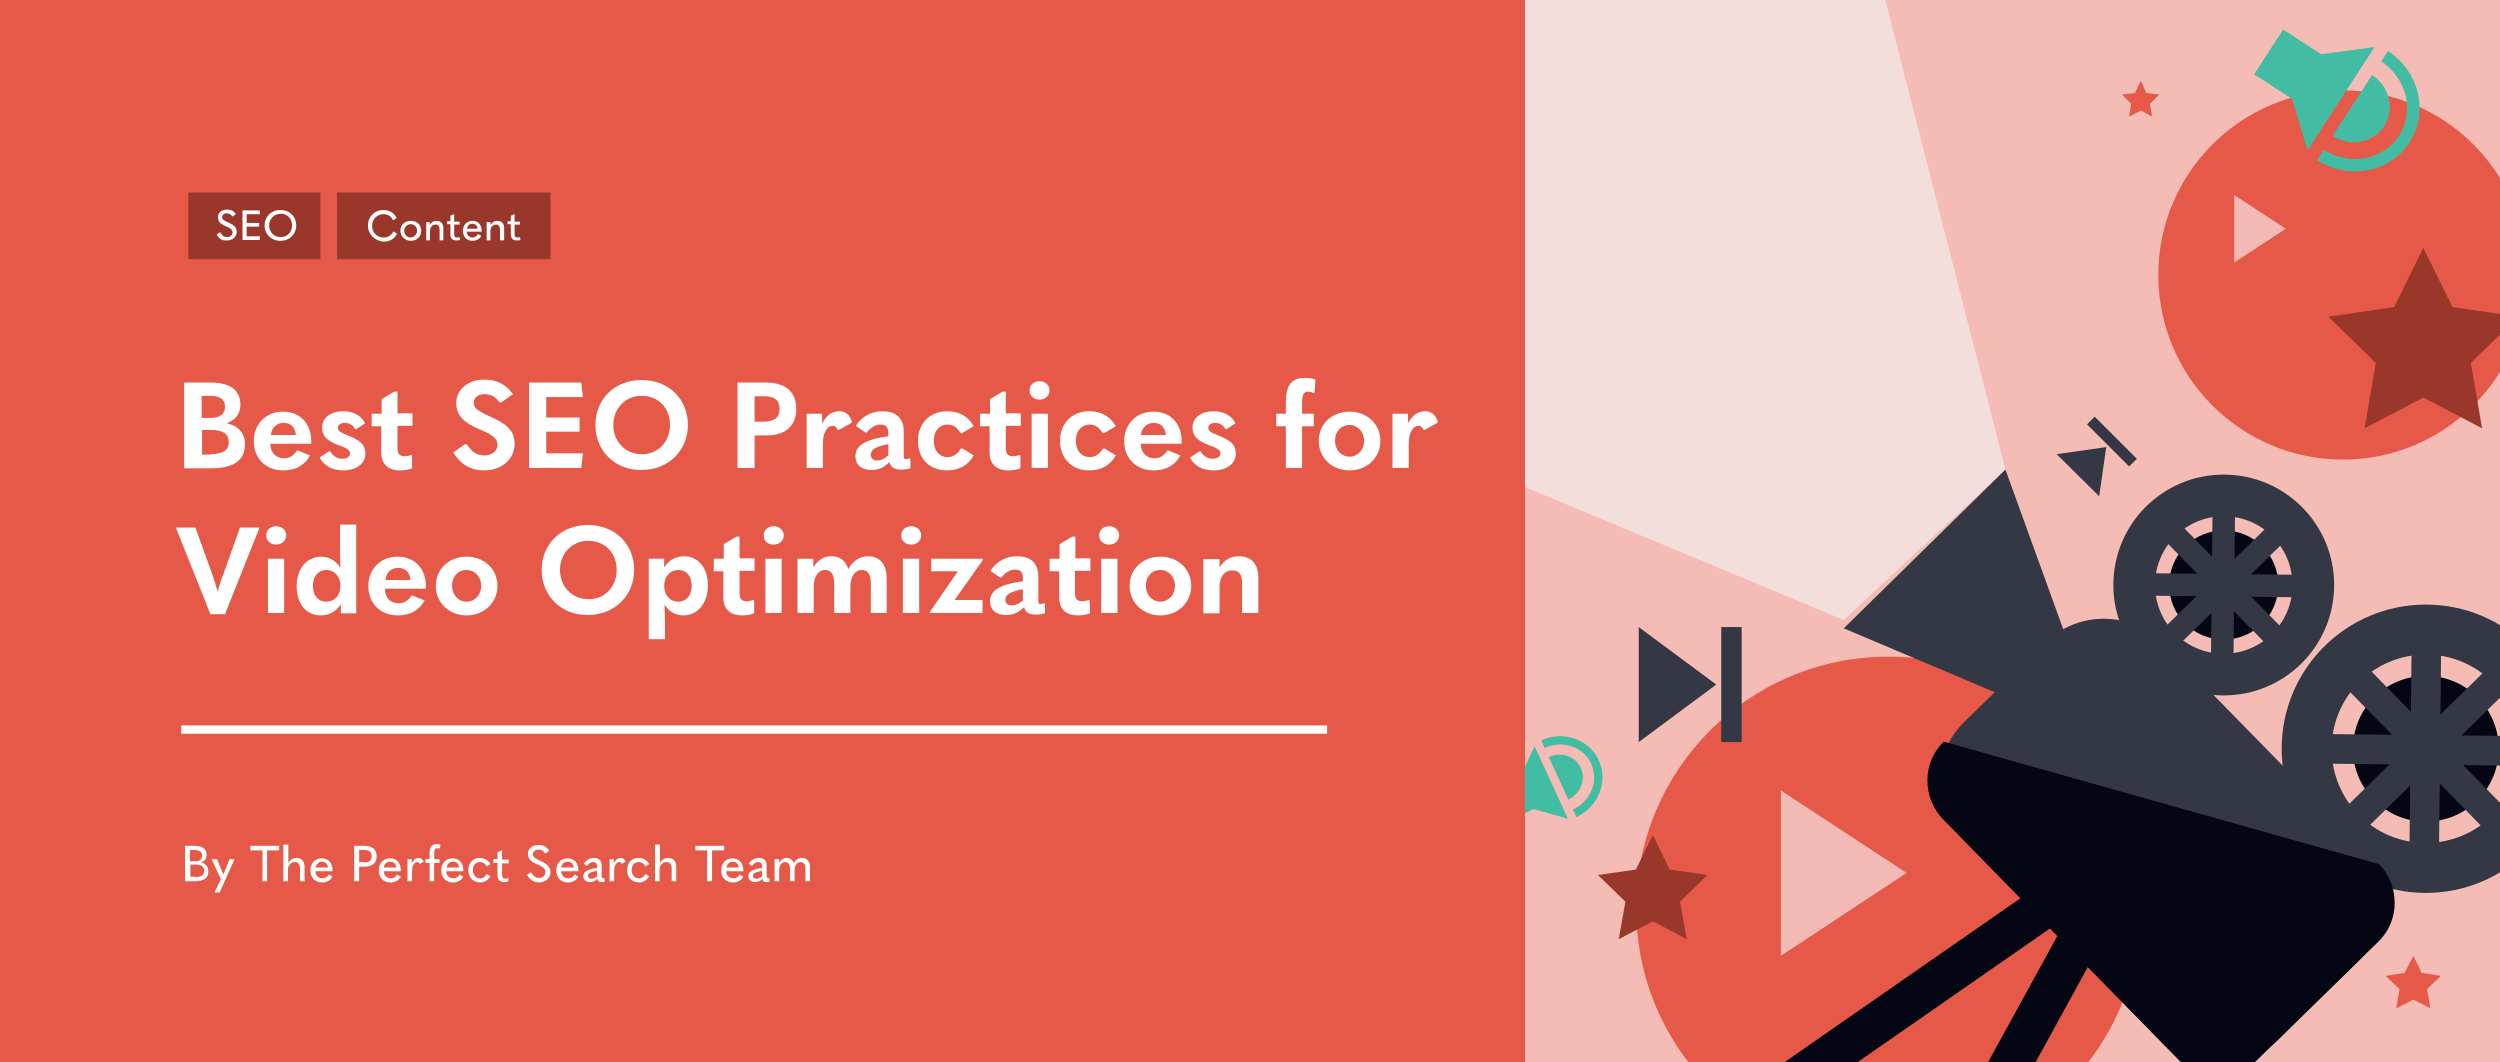 <?xml version="1.0" encoding="utf-8"?>
<!-- Generator: Adobe Illustrator 25.2.3, SVG Export Plug-In . SVG Version: 6.00 Build 0)  -->
<svg version="1.1" id="Layer_1" xmlns="http://www.w3.org/2000/svg" xmlns:xlink="http://www.w3.org/1999/xlink" x="0px" y="0px"
	 viewBox="0 0 600 254.9" style="enable-background:new 0 0 600 254.9;" xml:space="preserve">
<rect x="0" y="0" width="600" height="254.9" fill="#808080" stroke="none"/>
<style type="text/css">
	.st0{clip-path:url(#SVGID_2_);}
	.st1{fill:none;stroke:#040613;stroke-width:10;stroke-miterlimit:10;}
	.st2{fill:#F5BCB6;}
	.st3{fill:#E65848;}
	.st4{fill:none;stroke:#FFFFFF;stroke-width:2;stroke-miterlimit:10;}
	.st5{fill:#99372A;}
	.st6{fill:#F4DEDC;}
	.st7{clip-path:url(#SVGID_4_);}
	.st8{fill:none;stroke:#343844;stroke-width:12;stroke-miterlimit:10;}
	.st9{fill:#040613;}
	.st10{fill:#343844;}
	.st11{fill:none;stroke:#343844;stroke-width:10;stroke-miterlimit:10;}
	.st12{fill:#42BCA3;}
	.st13{fill:none;stroke:#42BCA3;stroke-width:2;stroke-miterlimit:10;}
	.st14{fill:#F3BAB5;}
	.st15{fill:none;stroke:#42BCA3;stroke-width:3;stroke-miterlimit:10;}
	.st16{fill:#E65847;}
	.st17{fill:#FFFFFF;}
	.st18{clip-path:url(#SVGID_6_);}
	.st19{clip-path:url(#SVGID_8_);}
</style>
<rect x="364" y="-2.2" class="st2" width="236" height="257.7"/>
<rect y="-0.8" class="st3" width="366" height="258.6"/>
<line class="st4" x1="43.5" y1="175.1" x2="318.5" y2="175.1"/>
<rect x="45.2" y="46.2" class="st5" width="31.7" height="16"/>
<rect x="80.9" y="46.2" class="st5" width="51.2" height="16"/>
<polygon class="st6" points="442.5,148.8 366,116.9 366,-2.2 451.9,-2.2 481.3,112.7 "/>
<g>
	<g>
		<defs>
			<rect id="SVGID_3_" x="366" y="1.4" width="234" height="254.3"/>
		</defs>
		<clipPath id="SVGID_2_">
			<use xlink:href="#SVGID_3_"  style="overflow:visible;"/>
		</clipPath>
		<g class="st0">
			<circle class="st3" cx="562.3" cy="66" r="44.3"/>
			<circle class="st3" cx="453.2" cy="218.1" r="60.5"/>
			<g>
				<g>
					<circle class="st8" cx="582.2" cy="179.7" r="28.6"/>
					<circle class="st9" cx="582.2" cy="179.7" r="17.5"/>
					
						<rect x="553.7" y="176.4" transform="matrix(0.715 -0.7 0.7 0.715 40.228 458.51)" class="st10" width="56.6" height="7.1"/>
					
						<rect x="578.5" y="151.6" transform="matrix(0.715 -0.7 0.7 0.715 40.257 458.527)" class="st10" width="7.1" height="56.6"/>
					
						<rect x="553.8" y="176.4" transform="matrix(1.061681e-02 -1 1 1.061681e-02 395.939 760.09)" class="st10" width="56.6" height="7.1"/>
					
						<rect x="578.4" y="151.7" transform="matrix(1.061681e-02 -1 1 1.061681e-02 395.794 760.019)" class="st10" width="7.1" height="56.6"/>
				</g>
				<g>
					<circle class="st11" cx="533.7" cy="140.4" r="21.5"/>
					<circle class="st9" cx="533.7" cy="140.4" r="13.1"/>
					
						<rect x="512.3" y="137.8" transform="matrix(0.715 -0.7 0.7 0.715 54.008 413.334)" class="st10" width="42.5" height="5.4"/>
					
						<rect x="530.8" y="119.3" transform="matrix(0.715 -0.7 0.7 0.715 53.937 413.347)" class="st10" width="5.4" height="42.5"/>
					
						<rect x="512.3" y="137.8" transform="matrix(1.061681e-02 -1 1 1.061681e-02 387.354 672.555)" class="st10" width="42.5" height="5.4"/>
					
						<rect x="530.9" y="119.3" transform="matrix(1.061681e-02 -1 1 1.061681e-02 387.387 672.566)" class="st10" width="5.4" height="42.5"/>
				</g>
				<polygon class="st10" points="442.5,150.8 480.3,166.8 495.5,151.9 481.3,112.7 				"/>
				<g>
					<path class="st10" d="M471.2,201.5l47,48c7.7,7.9,20.4,8,28.3,0.3l19.4-19c7.9-7.7,8-20.4,0.3-28.3l-47-48
						c-7.7-7.9-20.4-8-28.3-0.3l-19.4,19C463.6,180.9,463.5,193.6,471.2,201.5z"/>
				</g>
				<g>
					<path class="st9" d="M466.5,178c-5.2,5-5.2,13.4-0.2,18.6l56.6,57.8c5,5.2,13.4,5.2,18.6,0.2l29.3-28.6
						c5.2-5,5.2-13.4,0.2-18.6"/>
				</g>
			</g>
			<line class="st1" x1="495.5" y1="214.3" x2="420.1" y2="266.7"/>
			<line class="st1" x1="504.1" y1="216.2" x2="459.9" y2="296.7"/>
			<polygon class="st5" points="396.7,200.4 400.7,208.7 409.8,210 403.2,216.4 404.8,225.4 396.7,221.1 388.5,225.4 390.1,216.4 
				383.5,210 392.6,208.7 			"/>
			<polygon class="st5" points="581.6,59.5 588.6,73.7 604.4,76 593,87.1 595.7,102.8 581.6,95.4 567.5,102.8 570.2,87.1 558.8,76 
				574.6,73.7 			"/>
			<g>
				<g>
					
						<rect x="359.9" y="187.6" transform="matrix(0.908 -0.418 0.418 0.908 -46.838 169.605)" class="st12" width="7.7" height="8.3"/>
					<polygon class="st12" points="376.3,196.5 368.2,194.2 364.7,186.7 368.3,179.1 					"/>
				</g>
				<path class="st13" d="M370.3,178.6c4.8-2.2,10.4-0.3,12.5,4.3s-0.1,10.1-4.9,12.3"/>
				<path class="st12" d="M371.7,181.7c3-1.4,6.4-0.2,7.7,2.6s-0.1,6.2-3,7.6"/>
			</g>
			<polygon class="st14" points="427.4,229.4 427.4,189.7 457.6,209.5 			"/>
			<polygon class="st14" points="536.2,63 536.2,46.8 548.6,54.9 			"/>
			<g>
				<g>
					
						<rect x="543.3" y="9.9" transform="matrix(0.544 -0.839 0.839 0.544 237.125 468.277)" class="st12" width="12.8" height="11.9"/>
					<polygon class="st12" points="553.8,36.1 550.1,23.7 557.1,13 569.9,11.3 					"/>
				</g>
				<path class="st15" d="M572.3,13.5c6.8,4.4,9,13.3,4.7,19.9c-4.2,6.5-13.2,8.2-20.1,3.8"/>
				<path class="st12" d="M569.3,18c4.2,2.7,5.5,8.2,2.9,12.3c-2.6,4-8.2,5.1-12.4,2.3"/>
			</g>
			<g>
				<polygon class="st10" points="393.3,178.1 393.3,150.5 411.9,164.3 				"/>
				<rect x="413.1" y="150.5" class="st10" width="4.9" height="27.6"/>
			</g>
			<g>
				<polygon class="st10" points="503.8,119.1 493.6,109 505.5,107.3 				"/>
				
					<rect x="505.6" y="98.8" transform="matrix(0.707 -0.707 0.707 0.707 73.575 389.448)" class="st10" width="2.6" height="14.3"/>
			</g>
			<polygon class="st16" points="513.8,19.4 515.1,22.3 518.2,22.7 516,24.9 516.5,28 513.8,26.5 511,28 511.5,24.9 509.3,22.7 
				512.4,22.3 			"/>
			<polygon class="st16" points="579.2,229.4 581.2,233.5 585.8,234.2 582.5,237.4 583.3,242 579.2,239.9 575.1,242 575.9,237.4 
				572.5,234.2 577.1,233.5 			"/>
		</g>
	</g>
</g>
<g>
	<path class="st17" d="M44.3,91.8h6.1c5,0,7.3,1.9,7.3,5.4c0,2-1.2,3.7-3.2,4.3v0.1c2.6,0.6,4.3,2.3,4.3,5c0,3.8-2.6,5.8-8.2,5.8
		h-6.4V91.8z M50.5,100.3c2.3,0,3.5-0.9,3.5-2.7c0-1.7-1.1-2.6-3.7-2.6h-1.9v5.3H50.5z M50.5,109c3.1,0,4.4-1,4.4-2.9
		c0-1.9-1.3-2.9-4.1-2.9h-2.3v5.9H50.5z"/>
	<path class="st17" d="M64.9,106.4v0.2c0,2.1,1.4,3.4,3.3,3.4c1.3,0,2.3-0.7,3-1.8l0.2-0.1l3,1.2c-1.2,2.3-3.4,3.6-6.4,3.6
		c-4.3,0-7.1-3-7.1-7c0-4.1,2.9-7.1,7-7.1c4,0,6.8,2.7,6.8,7.1c0,0.2,0,0.3,0,0.6H64.9z M65,104.4h6c-0.1-1.8-1.2-2.9-2.9-2.9
		C66.5,101.5,65.2,102.5,65,104.4z"/>
	<path class="st17" d="M76.7,109.8l2.3-1.5l0.2,0c0.7,1.1,1.7,1.8,2.9,1.8c1.2,0,1.9-0.5,1.9-1.3c0-0.6-0.5-1.2-2.6-1.9
		c-3.2-1.2-4.1-2.4-4.1-4.3c0-2.2,1.9-3.9,5.1-3.9c2.4,0,4.4,1.1,5.2,2.9l-2.1,1.4l-0.3,0c-0.5-1-1.4-1.5-2.5-1.5
		c-1,0-1.6,0.5-1.6,1.2c0,0.6,0.3,1,2.6,1.9c3,1.2,4,2.3,4,4.3c0,2.3-2.1,4-5.4,4C79.8,112.9,77.8,111.8,76.7,109.8z"/>
	<path class="st17" d="M98.9,112.4c-0.7,0.3-1.8,0.5-2.8,0.5c-3,0-4.6-1.5-4.6-4.4v-6.2h-2.3v-3h2.4v-3.5l3-1.8h0.8v5.2h3.6v3h-3.6
		v5.2c0,1.6,0.5,2.1,1.8,2.1c0.5,0,0.9-0.1,1.4-0.3l0.3,0.1L98.9,112.4z"/>
	<path class="st17" d="M108.8,108.6l2.8-2l0.5,0.1c1.1,1.8,2.4,2.6,4.2,2.6c1.8,0,3.1-1.1,3.1-2.5c0-1.4-0.8-2.3-4.4-3.8
		c-4-1.7-5.5-3.5-5.5-6.3c0-3.1,2.7-5.6,6.8-5.6c3,0,5.3,1.3,6.8,3.5l-2.8,2l-0.5-0.1c-0.8-1.2-1.9-1.9-3.5-1.9
		c-1.7,0-2.6,0.9-2.6,2.1c0,1.1,0.6,1.8,4.2,3.4c4.3,1.9,5.6,3.7,5.6,6.5c0,3.5-3,6.3-7.3,6.3C113.1,112.9,110.5,111.5,108.8,108.6z
		"/>
	<path class="st17" d="M139.5,91.8l0.4,3.5h-8.8v4.9h8v3.4h-8v5.2h8.8l-0.4,3.5H127V91.8H139.5z"/>
	<path class="st17" d="M142.9,102c0-6.2,4.6-10.8,11.1-10.8c6.5,0,11.1,4.6,11.1,10.8c0,6.1-4.7,10.8-11.1,10.8
		C147.6,112.9,142.9,108.2,142.9,102z M160.8,102c0-4.1-2.8-7-6.8-7c-3.9,0-6.8,3-6.8,7c0,4,2.9,7,6.8,7
		C157.9,109.1,160.8,106,160.8,102z"/>
	<path class="st17" d="M177,91.8h6.6c5,0,7.5,2.2,7.5,6.4c0,4-2.6,6.3-7.1,6.3h-2.9v7.8H177V91.8z M183.2,101.2c2.7,0,3.9-1,3.9-3
		c0-2.2-1.2-3.1-3.9-3.1h-2.1v6.1H183.2z"/>
	<path class="st17" d="M193.7,99.3h3.6v2.3c1.1-2,2.5-2.9,4.1-2.9c1.5,0,2.6,0.8,3.1,2.7l-3.2,1.8l-0.3-0.1
		c-0.3-0.7-0.6-0.9-1.2-0.9c-1.2,0-2.3,1.5-2.3,4.2v5.9h-3.9V99.3z"/>
	<path class="st17" d="M218.5,110.1v2.3c-0.7,0.2-1.4,0.3-2.3,0.3c-1.7,0-2.5-0.7-2.7-1.8c-1.3,1.3-2.6,1.9-4.4,1.9
		c-2.4,0-3.8-1.3-3.8-3.3c0-2.4,2-4,7.9-4.8V104c0-1.5-0.6-2.1-1.9-2.1c-1.2,0-2.3,0.7-3.3,1.9l-0.3,0l-2.3-1.6
		c1.3-2.1,3.6-3.5,6.4-3.5c3.3,0,5.1,1.7,5.1,4.9v5.8c0,0.6,0.1,0.8,0.6,0.8c0.2,0,0.4-0.1,0.7-0.2L218.5,110.1z M210.5,110.5
		c1,0,1.8-0.4,2.7-1.2v-2.7c-3.1,0.6-4.2,1.3-4.2,2.5C209,110,209.5,110.5,210.5,110.5z"/>
	<path class="st17" d="M220.3,105.8c0-4.1,2.8-7.1,7-7.1c2.7,0,5,1.1,6.4,3.6l-2.9,1.7l-0.3-0.1c-0.9-1.5-1.9-2-3.1-2
		c-1.9,0-3.3,1.5-3.3,3.9c0,2.4,1.4,3.9,3.3,3.9c1.3,0,2.3-0.6,3.2-2l0.3-0.1l2.8,1.7c-1.4,2.5-3.7,3.6-6.4,3.6
		C223,112.9,220.3,110,220.3,105.8z"/>
	<path class="st17" d="M244.9,112.4c-0.7,0.3-1.8,0.5-2.8,0.5c-3,0-4.6-1.5-4.6-4.4v-6.2h-2.3v-3h2.4v-3.5l3-1.8h0.8v5.2h3.6v3h-3.6
		v5.2c0,1.6,0.5,2.1,1.8,2.1c0.5,0,0.9-0.1,1.4-0.3l0.3,0.1L244.9,112.4z"/>
	<path class="st17" d="M247.1,93.7c0-1.3,1-2.2,2.4-2.2s2.4,1,2.4,2.2s-1,2.2-2.4,2.2C248.1,95.9,247.1,95,247.1,93.7z M247.6,99.3
		h3.9v13h-3.9V99.3z"/>
	<path class="st17" d="M254.4,105.8c0-4.1,2.8-7.1,7-7.1c2.7,0,5,1.1,6.4,3.6l-2.9,1.7l-0.3-0.1c-0.9-1.5-1.9-2-3.1-2
		c-1.9,0-3.3,1.5-3.3,3.9c0,2.4,1.4,3.9,3.3,3.9c1.3,0,2.3-0.6,3.2-2l0.3-0.1l2.8,1.7c-1.4,2.5-3.7,3.6-6.4,3.6
		C257.2,112.9,254.4,110,254.4,105.8z"/>
	<path class="st17" d="M273.8,106.4v0.2c0,2.1,1.4,3.4,3.3,3.4c1.3,0,2.3-0.7,3-1.8l0.2-0.1l3,1.2c-1.2,2.3-3.4,3.6-6.4,3.6
		c-4.3,0-7.1-3-7.1-7c0-4.1,2.9-7.1,7-7.1c4,0,6.8,2.7,6.8,7.1c0,0.2,0,0.3,0,0.6H273.8z M273.8,104.4h6c-0.1-1.8-1.2-2.9-2.9-2.9
		C275.3,101.5,274.1,102.5,273.8,104.4z"/>
	<path class="st17" d="M285.6,109.8l2.3-1.5l0.2,0c0.7,1.1,1.7,1.8,2.9,1.8c1.2,0,1.9-0.5,1.9-1.3c0-0.6-0.5-1.2-2.6-1.9
		c-3.2-1.2-4.1-2.4-4.1-4.3c0-2.2,1.9-3.9,5.1-3.9c2.4,0,4.4,1.1,5.2,2.9l-2.1,1.4l-0.3,0c-0.5-1-1.4-1.5-2.5-1.5
		c-1,0-1.6,0.5-1.6,1.2c0,0.6,0.3,1,2.6,1.9c3,1.2,4,2.3,4,4.3c0,2.3-2.1,4-5.4,4C288.6,112.9,286.6,111.8,285.6,109.8z"/>
	<path class="st17" d="M314,94c-1.1,0-1.5,0.6-1.5,2.6v2.7h2.8v3h-2.8v10h-3.9v-10h-2.3v-3h2.3v-2.6c0-4.4,1.4-6,4.6-6
		c0.8,0,1.7,0.1,2.5,0.4l-0.2,3.1l-0.3,0.1C314.8,94.1,314.4,94,314,94z"/>
	<path class="st17" d="M316.5,105.8c0-4,3.1-7,7.4-7c4.2,0,7.4,3,7.4,7s-3.2,7.1-7.4,7.1C319.6,112.9,316.5,109.8,316.5,105.8z
		 M327.4,105.8c0-2.1-1.5-3.8-3.5-3.8c-2.1,0-3.5,1.6-3.5,3.8s1.5,3.8,3.5,3.8C325.9,109.6,327.4,107.9,327.4,105.8z"/>
	<path class="st17" d="M334.3,99.3h3.6v2.3c1.1-2,2.5-2.9,4.1-2.9c1.5,0,2.6,0.8,3.1,2.7l-3.2,1.8l-0.3-0.1
		c-0.3-0.7-0.6-0.9-1.2-0.9c-1.2,0-2.3,1.5-2.3,4.2v5.9h-3.9V99.3z"/>
	<path class="st17" d="M42.2,126.6h4.7L51,138c0.4,1.1,0.8,2.4,1.2,3.9h0.1c0.3-1.5,0.8-2.7,1.2-3.8l4.1-11.5h4.7L54,147.4h-3.5
		L42.2,126.6z"/>
	<path class="st17" d="M63.9,128.5c0-1.3,1-2.2,2.4-2.2c1.4,0,2.4,1,2.4,2.2s-1,2.2-2.4,2.2C64.9,130.7,63.9,129.8,63.9,128.5z
		 M64.3,134.1h3.9v13h-3.9V134.1z"/>
	<path class="st17" d="M71.2,140.6c0-4.3,2.6-7,5.9-7c1.8,0,3.5,0.9,4.6,2.7c0-1.2-0.1-2.7-0.1-4.2v-6.2h3.9v21.3h-3.7V145
		c-1,1.7-2.8,2.7-4.8,2.7C73.5,147.7,71.2,145,71.2,140.6z M81.7,140.6c0-2.2-1.4-3.8-3.4-3.8c-1.9,0-3.2,1.5-3.2,3.8
		c0,2.3,1.2,3.8,3.2,3.8C80.3,144.4,81.7,142.9,81.7,140.6z"/>
	<path class="st17" d="M92.4,141.2v0.2c0,2.1,1.4,3.4,3.3,3.4c1.3,0,2.3-0.7,3-1.8l0.2-0.1l3,1.2c-1.2,2.3-3.4,3.6-6.4,3.6
		c-4.3,0-7.1-3-7.1-7c0-4.1,2.9-7.1,7-7.1c4,0,6.8,2.7,6.8,7.1c0,0.2,0,0.3,0,0.6H92.4z M92.5,139.2h6c-0.1-1.8-1.2-2.9-2.9-2.9
		C93.9,136.3,92.7,137.3,92.5,139.2z"/>
	<path class="st17" d="M104.6,140.6c0-4,3.1-7,7.4-7c4.2,0,7.4,3,7.4,7s-3.2,7.1-7.4,7.1C107.7,147.7,104.6,144.6,104.6,140.6z
		 M115.5,140.6c0-2.1-1.5-3.8-3.5-3.8c-2.1,0-3.5,1.6-3.5,3.8s1.5,3.8,3.5,3.8C114,144.4,115.5,142.7,115.5,140.6z"/>
	<path class="st17" d="M130,136.8c0-6.2,4.6-10.8,11.1-10.8c6.5,0,11.1,4.6,11.1,10.8c0,6.1-4.7,10.8-11.1,10.8
		C134.7,147.7,130,143,130,136.8z M148,136.8c0-4.1-2.8-7-6.8-7c-3.9,0-6.8,3-6.8,7c0,4,2.9,7,6.8,7
		C145.1,143.9,148,140.8,148,136.8z"/>
	<path class="st17" d="M155.6,134.1h3.8v2.1c1.1-1.8,2.8-2.7,4.8-2.7c3.3,0,5.7,2.7,5.7,7c0,4.3-2.5,7.2-5.9,7.2
		c-1.8,0-3.5-0.9-4.5-2.6c0,1.2,0.1,2.7,0.1,4.1v4.2h-3.9V134.1z M166,140.6c0-2.3-1.2-3.8-3.2-3.8s-3.4,1.6-3.4,3.8
		c0,2.3,1.4,3.8,3.4,3.8C164.7,144.4,166,142.9,166,140.6z"/>
	<path class="st17" d="M181,147.2c-0.7,0.3-1.8,0.5-2.8,0.5c-3,0-4.6-1.5-4.6-4.4v-6.2h-2.3v-3h2.4v-3.5l3-1.8h0.8v5.2h3.6v3h-3.6
		v5.2c0,1.6,0.5,2.1,1.8,2.1c0.5,0,0.9-0.1,1.4-0.3l0.3,0.1L181,147.2z"/>
	<path class="st17" d="M183.3,128.5c0-1.3,1-2.2,2.4-2.2c1.4,0,2.4,1,2.4,2.2s-1,2.2-2.4,2.2C184.2,130.7,183.3,129.8,183.3,128.5z
		 M183.7,134.1h3.9v13h-3.9V134.1z"/>
	<path class="st17" d="M212.8,138.7v8.4H209V140c0-2.3-0.8-3.2-2.2-3.2c-1.6,0-2.7,1.6-2.7,4v6.3h-3.9V140c0-2.3-0.8-3.2-2.2-3.2
		c-1.6,0-2.7,1.6-2.7,4v6.3h-3.9v-13h3.8v2.1c1.1-1.8,2.5-2.7,4.3-2.7c2.1,0,3.5,1.1,4.1,3.1c1.1-2.1,2.9-3.1,4.7-3.1
		C211.1,133.5,212.8,135.4,212.8,138.7z"/>
	<path class="st17" d="M216.3,128.5c0-1.3,1-2.2,2.4-2.2c1.4,0,2.4,1,2.4,2.2s-1,2.2-2.4,2.2C217.3,130.7,216.3,129.8,216.3,128.5z
		 M216.7,134.1h3.9v13h-3.9V134.1z"/>
	<path class="st17" d="M223.5,137.1v-3h12.4v0.3l-6.8,9.6h6.7v3.1h-12.6v-0.3l6.7-9.7H223.5z"/>
	<path class="st17" d="M250.8,144.9v2.3c-0.7,0.2-1.4,0.3-2.3,0.3c-1.7,0-2.5-0.7-2.7-1.8c-1.3,1.3-2.6,1.9-4.4,1.9
		c-2.4,0-3.8-1.3-3.8-3.3c0-2.4,2-4,7.9-4.8v-0.7c0-1.5-0.6-2.1-1.9-2.1c-1.2,0-2.3,0.7-3.3,1.9l-0.3,0l-2.3-1.6
		c1.3-2.1,3.6-3.5,6.4-3.5c3.3,0,5.1,1.7,5.1,4.9v5.8c0,0.6,0.1,0.8,0.6,0.8c0.2,0,0.4-0.1,0.7-0.2L250.8,144.9z M242.8,145.3
		c1,0,1.8-0.4,2.7-1.2v-2.7c-3.1,0.6-4.2,1.3-4.2,2.5C241.3,144.8,241.8,145.3,242.8,145.3z"/>
	<path class="st17" d="M261.6,147.2c-0.7,0.3-1.8,0.5-2.8,0.5c-3,0-4.6-1.5-4.6-4.4v-6.2h-2.3v-3h2.4v-3.5l3-1.8h0.8v5.2h3.6v3H258
		v5.2c0,1.6,0.5,2.1,1.8,2.1c0.5,0,0.9-0.1,1.4-0.3l0.3,0.1L261.6,147.2z"/>
	<path class="st17" d="M263.8,128.5c0-1.3,1-2.2,2.4-2.2s2.4,1,2.4,2.2s-1,2.2-2.4,2.2C264.8,130.7,263.8,129.8,263.8,128.5z
		 M264.3,134.1h3.9v13h-3.9V134.1z"/>
	<path class="st17" d="M271.1,140.6c0-4,3.1-7,7.4-7c4.2,0,7.4,3,7.4,7s-3.2,7.1-7.4,7.1C274.3,147.7,271.1,144.6,271.1,140.6z
		 M282,140.6c0-2.1-1.5-3.8-3.5-3.8c-2.1,0-3.5,1.6-3.5,3.8s1.5,3.8,3.5,3.8C280.5,144.4,282,142.7,282,140.6z"/>
	<path class="st17" d="M292.7,134.1v2.1c1.1-1.8,2.6-2.7,4.6-2.7c3,0,4.7,1.8,4.7,5.2v8.4h-3.9V140c0-2.3-0.8-3.1-2.4-3.1
		c-1.8,0-3,1.5-3,3.9v6.4h-3.9v-13H292.7z"/>
</g>
<g>
	<path class="st17" d="M44.5,203h2.2c2,0,2.9,0.8,2.9,2.2c0,0.8-0.5,1.5-1.3,1.8v0c1,0.2,1.7,1,1.7,2.1c0,1.6-1,2.4-3.3,2.4h-2.3
		V203z M46.8,206.7c1.2,0,1.7-0.5,1.7-1.4c0-0.8-0.6-1.3-1.9-1.3h-1v2.7H46.8z M46.8,210.5c1.6,0,2.2-0.5,2.2-1.5
		c0-1-0.6-1.5-2.1-1.5h-1.2v2.9H46.8z"/>
	<path class="st17" d="M53,211l-2.2-4.8h1.3l1.5,3.7h0l1.5-3.7h1.2l-3.6,8h-1.2L53,211z"/>
	<path class="st17" d="M60.1,204.1V203h6.9v1.1h-2.9v7.4H63v-7.4H60.1z"/>
	<path class="st17" d="M69.2,202.7v2.7v1.7c0.4-0.7,1.1-1.2,1.9-1.2c1.3,0,2,0.8,2,2.1v3.5H72v-3c0-1.1-0.4-1.6-1.3-1.6
		c-0.9,0-1.6,0.8-1.6,1.9v2.7h-1.1v-8.8H69.2z"/>
	<path class="st17" d="M75.7,209L75.7,209c0,1.1,0.7,1.8,1.7,1.8c0.7,0,1.1-0.3,1.5-0.9l0.1,0l0.8,0.5c-0.5,0.9-1.4,1.4-2.5,1.4
		c-1.7,0-2.8-1.2-2.8-2.9c0-1.7,1.1-2.9,2.7-2.9c1.6,0,2.6,1.1,2.6,2.9c0,0.1,0,0.1,0,0.2H75.7z M75.7,208.2h3
		c-0.1-0.9-0.6-1.4-1.5-1.4C76.5,206.8,75.9,207.4,75.7,208.2z"/>
	<path class="st17" d="M85,203h2.5c1.9,0,2.9,0.9,2.9,2.5c0,1.6-1,2.5-2.9,2.5h-1.3v3.5H85V203z M87.3,207c1.3,0,1.9-0.4,1.9-1.5
		c0-1.1-0.6-1.5-1.9-1.5h-1.1v2.9H87.3z"/>
	<path class="st17" d="M92.1,209L92.1,209c0,1.1,0.7,1.8,1.7,1.8c0.7,0,1.1-0.3,1.5-0.9l0.1,0l0.8,0.5c-0.5,0.9-1.4,1.4-2.5,1.4
		c-1.7,0-2.8-1.2-2.8-2.9c0-1.7,1.1-2.9,2.7-2.9c1.6,0,2.6,1.1,2.6,2.9c0,0.1,0,0.1,0,0.2H92.1z M92.1,208.2h3
		c-0.1-0.9-0.6-1.4-1.5-1.4C92.8,206.8,92.2,207.4,92.1,208.2z"/>
	<path class="st17" d="M97.8,206.2h1v1c0.5-0.9,1-1.3,1.7-1.3c0.5,0,0.9,0.3,1.2,0.9l-0.9,0.5l-0.1,0c-0.1-0.3-0.3-0.4-0.6-0.4
		c-0.6,0-1.2,0.8-1.2,2.1v2.5h-1.1V206.2z"/>
	<path class="st17" d="M104.9,203.6c-0.5,0-0.7,0.3-0.7,1.3v1.3h1.3v0.9h-1.3v4.4h-1.1v-4.4h-1v-0.9h1v-1.3c0-1.7,0.5-2.3,1.7-2.3
		c0.3,0,0.6,0,0.9,0.1l-0.1,0.9l-0.1,0C105.2,203.6,105,203.6,104.9,203.6z"/>
	<path class="st17" d="M107.1,209L107.1,209c0,1.1,0.7,1.8,1.7,1.8c0.7,0,1.1-0.3,1.5-0.9l0.1,0l0.8,0.5c-0.5,0.9-1.4,1.4-2.5,1.4
		c-1.7,0-2.8-1.2-2.8-2.9c0-1.7,1.1-2.9,2.7-2.9c1.6,0,2.6,1.1,2.6,2.9c0,0.1,0,0.1,0,0.2H107.1z M107.2,208.2h3
		c-0.1-0.9-0.6-1.4-1.5-1.4C107.9,206.8,107.3,207.4,107.2,208.2z"/>
	<path class="st17" d="M112.4,208.8c0-1.7,1.1-2.9,2.8-2.9c1,0,2,0.5,2.5,1.5l-0.8,0.5l-0.1,0c-0.4-0.7-0.9-1-1.6-1
		c-1,0-1.7,0.7-1.7,1.9c0,1.2,0.7,2,1.7,2c0.7,0,1.2-0.3,1.6-1l0.1,0l0.8,0.5c-0.6,1-1.5,1.5-2.5,1.5
		C113.5,211.7,112.4,210.6,112.4,208.8z"/>
	<path class="st17" d="M122,211.5c-0.3,0.1-0.7,0.2-1,0.2c-1,0-1.6-0.6-1.6-1.6v-3h-1v-0.9h1v-1.6l0.9-0.5h0.2v2.2h1.6v0.9h-1.6v2.7
		c0,0.7,0.2,1,0.8,1c0.2,0,0.4-0.1,0.6-0.2l0.1,0L122,211.5z"/>
	<path class="st17" d="M126.5,210l0.8-0.6l0.2,0c0.5,0.9,1.1,1.3,1.9,1.3c0.9,0,1.5-0.6,1.5-1.4c0-0.7-0.4-1.2-1.9-1.8
		c-1.7-0.7-2.3-1.5-2.3-2.6c0-1.2,1-2.1,2.6-2.1c1.2,0,2,0.5,2.5,1.4l-0.8,0.6l-0.2,0c-0.4-0.6-0.8-0.9-1.5-0.9
		c-0.9,0-1.4,0.5-1.4,1.1c0,0.6,0.3,0.9,1.8,1.6c1.9,0.9,2.4,1.6,2.4,2.8c0,1.3-1.1,2.4-2.8,2.4C128.1,211.7,127.2,211.2,126.5,210z
		"/>
	<path class="st17" d="M134.7,209L134.7,209c0,1.1,0.7,1.8,1.7,1.8c0.7,0,1.1-0.3,1.5-0.9l0.1,0l0.8,0.5c-0.5,0.9-1.4,1.4-2.5,1.4
		c-1.7,0-2.8-1.2-2.8-2.9c0-1.7,1.1-2.9,2.7-2.9c1.6,0,2.6,1.1,2.6,2.9c0,0.1,0,0.1,0,0.2H134.7z M134.7,208.2h3
		c-0.1-0.9-0.6-1.4-1.5-1.4C135.4,206.8,134.8,207.4,134.7,208.2z"/>
	<path class="st17" d="M145.1,210.8v0.8c-0.3,0.1-0.5,0.1-0.8,0.1c-0.6,0-0.9-0.3-0.9-0.8c-0.6,0.6-1.1,0.8-1.8,0.8
		c-1,0-1.6-0.6-1.6-1.4c0-1,0.9-1.7,3.3-2V208c0-0.8-0.3-1.1-0.9-1.1c-0.6,0-1.1,0.3-1.5,0.9l-0.1,0l-0.7-0.5
		c0.5-0.8,1.4-1.4,2.4-1.4c1.2,0,1.9,0.6,1.9,1.8v2.7c0,0.2,0.1,0.3,0.3,0.3C144.7,210.8,144.8,210.8,145.1,210.8L145.1,210.8z
		 M141.9,210.9c0.5,0,1-0.2,1.4-0.6V209c-1.6,0.3-2.2,0.6-2.2,1.2C141.1,210.6,141.4,210.9,141.9,210.9z"/>
	<path class="st17" d="M146.3,206.2h1v1c0.5-0.9,1-1.3,1.7-1.3c0.5,0,0.9,0.3,1.2,0.9l-0.9,0.5l-0.1,0c-0.1-0.3-0.3-0.4-0.6-0.4
		c-0.6,0-1.2,0.8-1.2,2.1v2.5h-1.1V206.2z"/>
	<path class="st17" d="M150.5,208.8c0-1.7,1.1-2.9,2.8-2.9c1,0,2,0.5,2.5,1.5l-0.8,0.5l-0.1,0c-0.4-0.7-0.9-1-1.6-1
		c-1,0-1.7,0.7-1.7,1.9c0,1.2,0.7,2,1.7,2c0.7,0,1.2-0.3,1.6-1l0.1,0l0.8,0.5c-0.6,1-1.5,1.5-2.5,1.5
		C151.6,211.7,150.5,210.6,150.5,208.8z"/>
	<path class="st17" d="M158.4,202.7v2.7v1.7c0.4-0.7,1.1-1.2,1.9-1.2c1.3,0,2,0.8,2,2.1v3.5h-1.1v-3c0-1.1-0.4-1.6-1.3-1.6
		c-0.9,0-1.6,0.8-1.6,1.9v2.7h-1.1v-8.8H158.4z"/>
	<path class="st17" d="M166.9,204.1V203h6.9v1.1h-2.9v7.4h-1.2v-7.4H166.9z"/>
	<path class="st17" d="M174.3,209L174.3,209c0,1.1,0.7,1.8,1.7,1.8c0.7,0,1.1-0.3,1.5-0.9l0.1,0l0.8,0.5c-0.5,0.9-1.4,1.4-2.5,1.4
		c-1.7,0-2.8-1.2-2.8-2.9c0-1.7,1.1-2.9,2.7-2.9c1.6,0,2.6,1.1,2.6,2.9c0,0.1,0,0.1,0,0.2H174.3z M174.3,208.2h3
		c-0.1-0.9-0.6-1.4-1.5-1.4C175.1,206.8,174.5,207.4,174.3,208.2z"/>
	<path class="st17" d="M184.7,210.8v0.8c-0.3,0.1-0.5,0.1-0.8,0.1c-0.6,0-0.9-0.3-0.9-0.8c-0.6,0.6-1.1,0.8-1.8,0.8
		c-1,0-1.6-0.6-1.6-1.4c0-1,0.9-1.7,3.3-2V208c0-0.8-0.3-1.1-0.9-1.1c-0.6,0-1.1,0.3-1.5,0.9l-0.1,0l-0.7-0.5
		c0.5-0.8,1.4-1.4,2.4-1.4c1.2,0,1.9,0.6,1.9,1.8v2.7c0,0.2,0.1,0.3,0.3,0.3C184.4,210.8,184.4,210.8,184.7,210.8L184.7,210.8z
		 M181.5,210.9c0.5,0,1-0.2,1.4-0.6V209c-1.6,0.3-2.2,0.6-2.2,1.2C180.7,210.6,181,210.9,181.5,210.9z"/>
	<path class="st17" d="M194.4,208v3.5h-1.1v-3c0-1.1-0.4-1.6-1.2-1.6c-0.8,0-1.4,0.8-1.4,2v2.6h-1.1v-3c0-1.1-0.4-1.6-1.2-1.6
		c-0.8,0-1.4,0.8-1.4,2v2.6h-1.1v-5.3h1.1v0.9c0.4-0.7,1-1.2,1.8-1.2c0.9,0,1.5,0.5,1.7,1.3c0.4-0.9,1.2-1.3,2-1.3
		C193.6,205.9,194.4,206.7,194.4,208z"/>
</g>
<g>
	<path class="st17" d="M52,56.3l0.7-0.5l0.2,0c0.4,0.8,0.9,1.1,1.6,1.1c0.8,0,1.3-0.5,1.3-1.1c0-0.6-0.3-1-1.6-1.5
		c-1.4-0.6-1.9-1.2-1.9-2.2c0-1,0.8-1.8,2.2-1.8c1,0,1.7,0.4,2.1,1.1l-0.7,0.5l-0.2,0c-0.3-0.5-0.7-0.7-1.3-0.7
		c-0.7,0-1.1,0.4-1.1,0.9c0,0.5,0.3,0.8,1.5,1.3c1.6,0.7,2,1.3,2,2.3c0,1.1-0.9,2-2.3,2C53.4,57.8,52.6,57.4,52,56.3z"/>
	<path class="st17" d="M62.3,50.5l0.1,0.9h-3.2v2.1h3v0.9h-3v2.3h3.2l-0.1,0.9h-4.1v-7.1H62.3z"/>
	<path class="st17" d="M63.5,54.1c0-2.1,1.6-3.7,3.8-3.7s3.8,1.6,3.8,3.7s-1.6,3.7-3.8,3.7C65.1,57.8,63.5,56.2,63.5,54.1z
		 M70.1,54.1c0-1.6-1.1-2.8-2.7-2.8s-2.8,1.2-2.8,2.8c0,1.6,1.1,2.8,2.8,2.8S70.1,55.6,70.1,54.1z"/>
</g>
<g>
	<path class="st17" d="M88.3,54.1c0-2.1,1.6-3.7,3.7-3.7c1.4,0,2.5,0.6,3.2,1.9l-0.7,0.5l-0.2,0c-0.5-1-1.3-1.4-2.3-1.4
		c-1.5,0-2.7,1.2-2.7,2.8c0,1.6,1.2,2.8,2.7,2.8c1.1,0,1.8-0.4,2.4-1.4l0.2,0l0.7,0.5c-0.7,1.3-1.8,1.9-3.3,1.9
		C89.9,57.8,88.3,56.2,88.3,54.1z"/>
	<path class="st17" d="M96.1,55.4c0-1.4,1-2.4,2.5-2.4s2.5,1,2.5,2.4s-1.1,2.4-2.5,2.4S96.1,56.7,96.1,55.4z M100.1,55.4
		c0-0.9-0.6-1.6-1.5-1.6S97,54.5,97,55.4c0,0.9,0.7,1.6,1.5,1.6S100.1,56.3,100.1,55.4z"/>
	<path class="st17" d="M103.1,53.2v0.8c0.4-0.6,0.9-1,1.6-1c1.1,0,1.7,0.6,1.7,1.8v2.9h-0.9v-2.5c0-0.9-0.3-1.3-1-1.3
		c-0.8,0-1.3,0.7-1.3,1.6v2.2h-0.9v-4.4H103.1z"/>
	<path class="st17" d="M110.4,57.6c-0.2,0.1-0.5,0.1-0.9,0.1c-0.9,0-1.4-0.5-1.4-1.4v-2.5h-0.8v-0.7h0.8v-1.3l0.8-0.4h0.1v1.8h1.3
		v0.7H109v2.3c0,0.6,0.2,0.8,0.7,0.8c0.2,0,0.3,0,0.5-0.1l0.1,0L110.4,57.6z"/>
	<path class="st17" d="M112,55.5L112,55.5c0,0.9,0.6,1.5,1.4,1.5c0.5,0,0.9-0.2,1.3-0.8l0.1,0l0.7,0.4c-0.4,0.8-1.2,1.2-2.1,1.2
		c-1.4,0-2.3-1-2.3-2.4c0-1.4,0.9-2.4,2.3-2.4c1.3,0,2.2,0.9,2.2,2.4c0,0.1,0,0.1,0,0.2H112z M112.1,54.9h2.5c0-0.7-0.5-1.2-1.2-1.2
		C112.7,53.7,112.2,54.1,112.1,54.9z"/>
	<path class="st17" d="M117.7,53.2v0.8c0.4-0.6,0.9-1,1.6-1c1.1,0,1.7,0.6,1.7,1.8v2.9H120v-2.5c0-0.9-0.3-1.3-1-1.3
		c-0.8,0-1.3,0.7-1.3,1.6v2.2h-0.9v-4.4H117.7z"/>
	<path class="st17" d="M124.9,57.6c-0.2,0.1-0.5,0.1-0.9,0.1c-0.9,0-1.4-0.5-1.4-1.4v-2.5h-0.8v-0.7h0.8v-1.3l0.8-0.4h0.1v1.8h1.3
		v0.7h-1.3v2.3c0,0.6,0.2,0.8,0.7,0.8c0.2,0,0.3,0,0.5-0.1l0.1,0L124.9,57.6z"/>
</g>
</svg>
